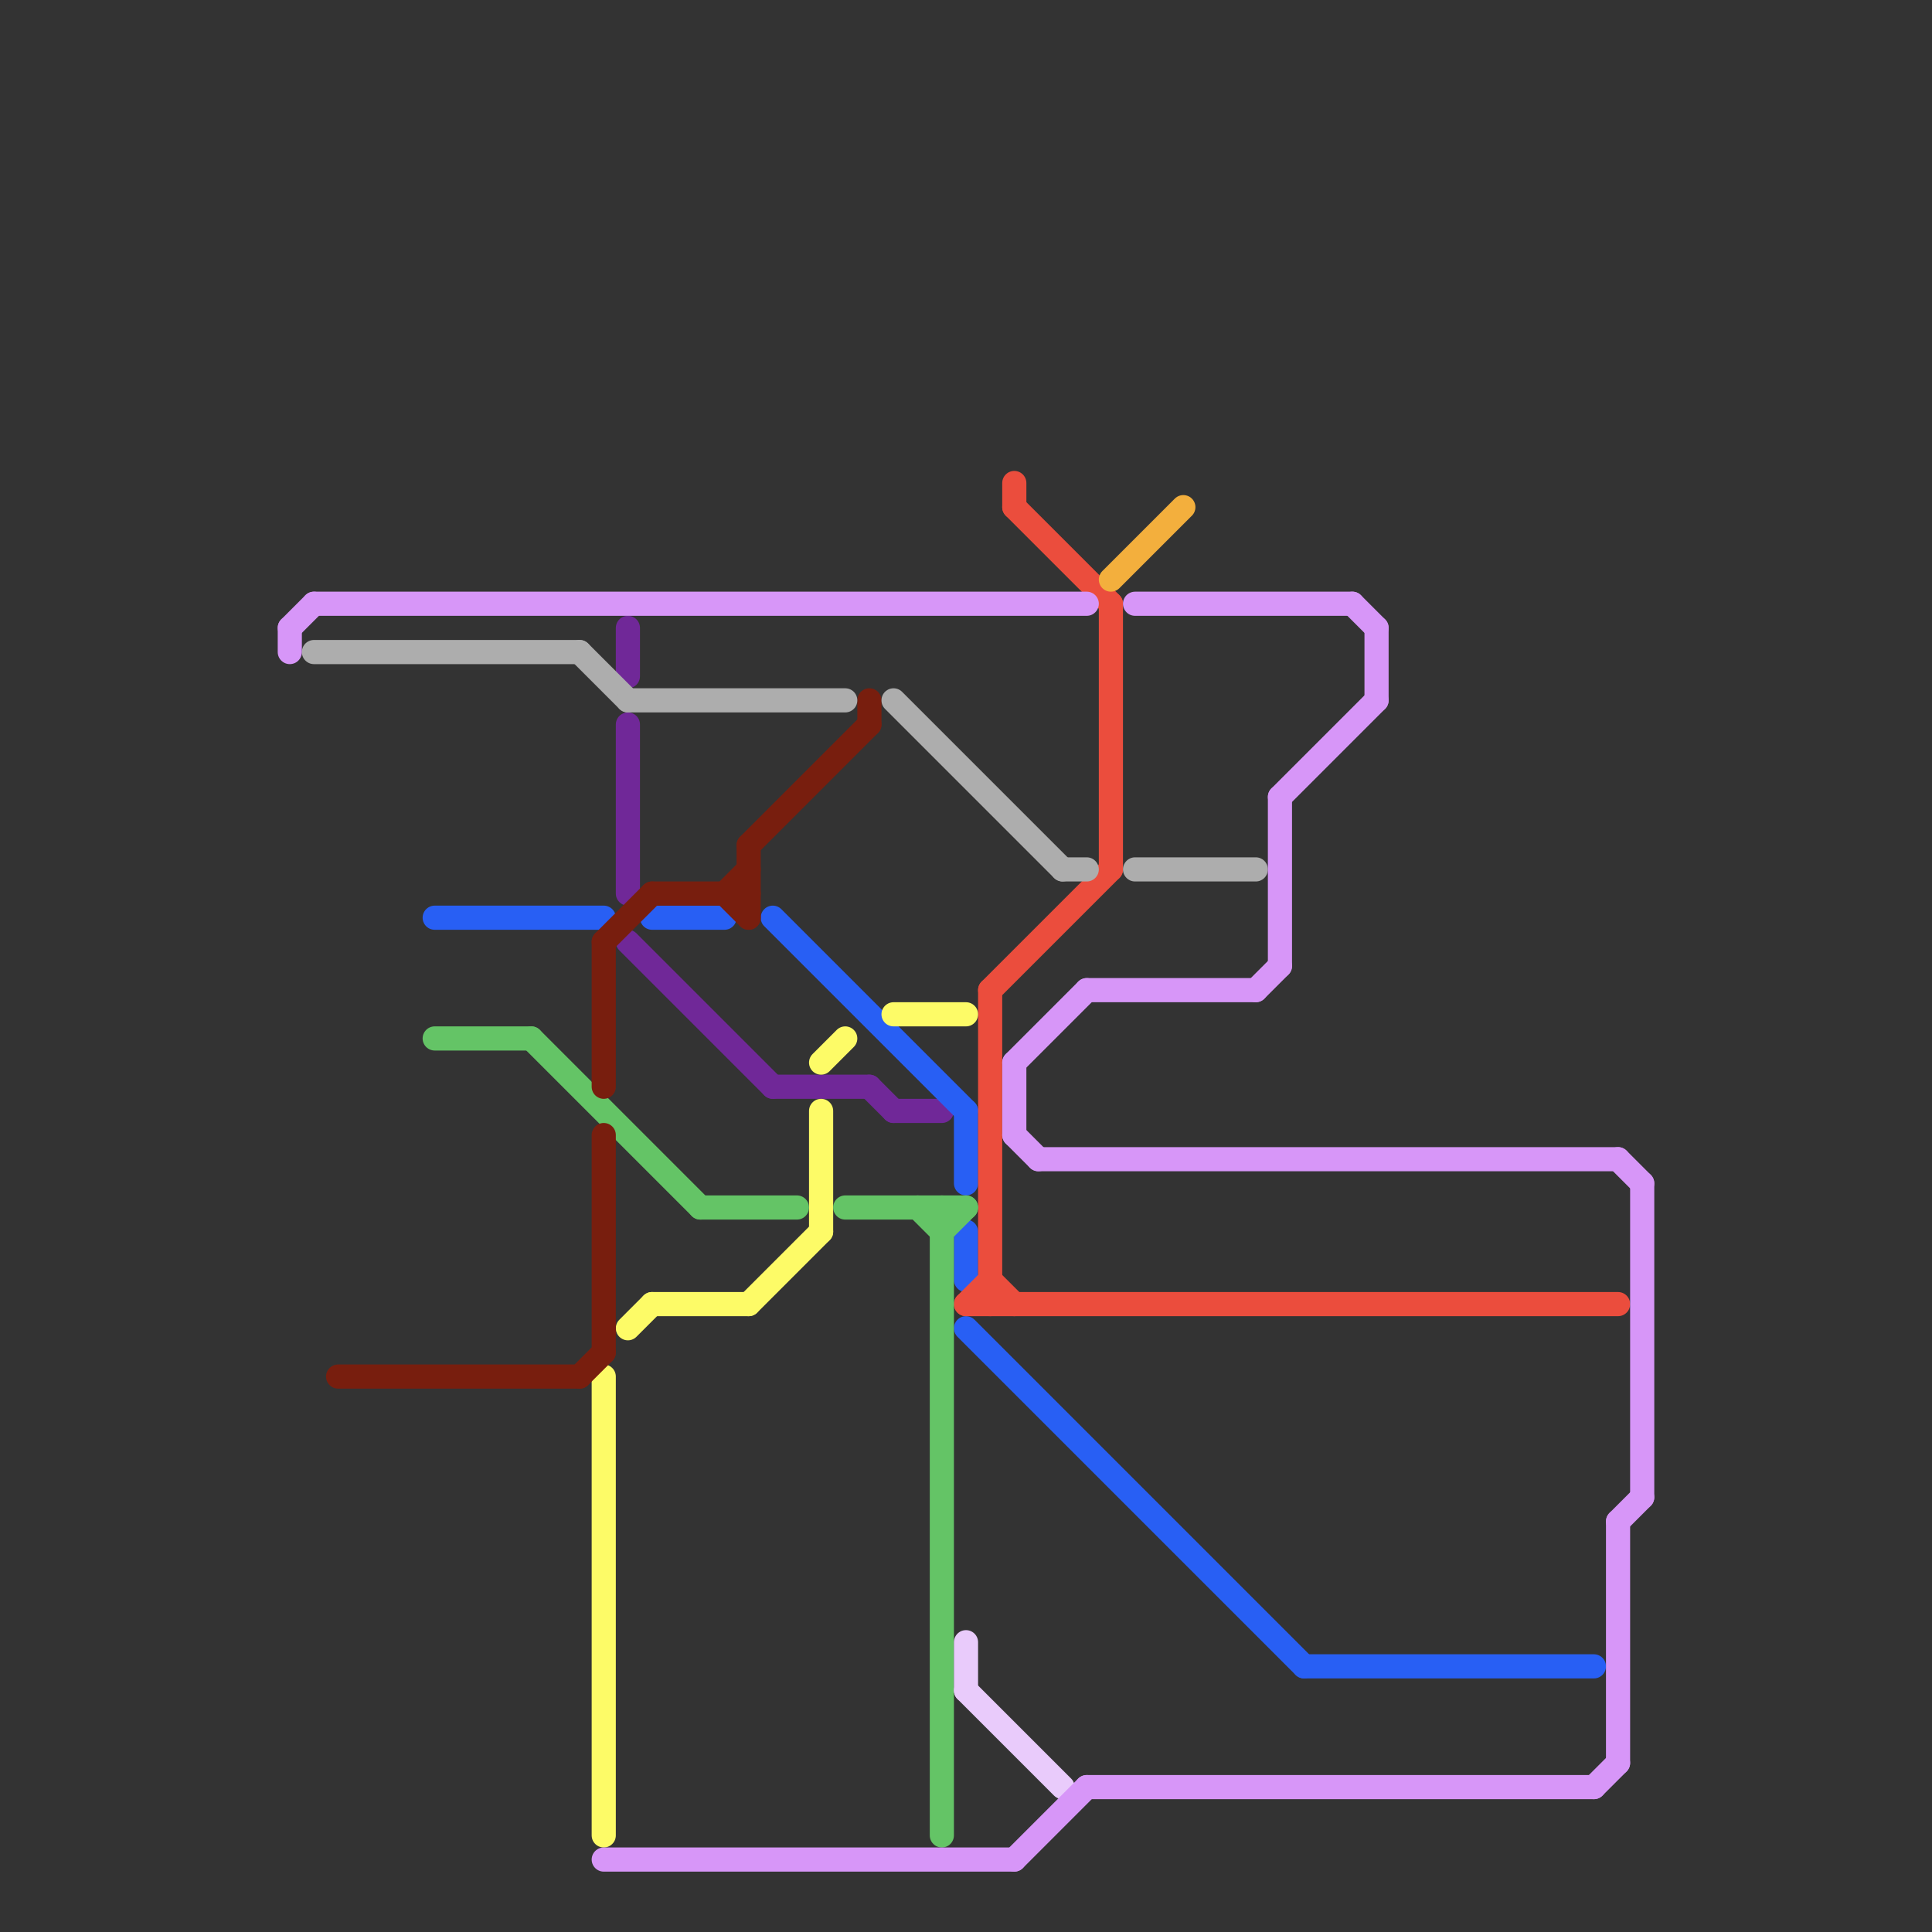 
<svg version="1.1" xmlns="http://www.w3.org/2000/svg" viewBox="0 0 80 80">
<rect x="0" y="0" width="80" height="80" fill="#333333" stroke="none"/>
<style>text { font: 1px Helvetica; font-weight: 600; white-space: pre; dominant-baseline: central; } line { stroke-width: 1; fill: none; stroke-linecap: round; stroke-linejoin: round; } .c0 { stroke: #702898 } .c1 { stroke: #285ff4 } .c2 { stroke: #eb4d3d } .c3 { stroke: #fdfb67 } .c4 { stroke: #64c466 } .c5 { stroke: #f3af3d } .c6 { stroke: #781e0e } .c7 { stroke: #adadad } .c8 { stroke: #e9cbfb } .c9 { stroke: #d796f8 } .w1 { stroke-width: 1; }</style><defs><g id="wm-xf"><circle r="1.2" fill="#000"/><circle r="0.9" fill="#fff"/><circle r="0.6" fill="#000"/><circle r="0.3" fill="#fff"/></g><g id="wm"><circle r="0.6" fill="#000"/><circle r="0.3" fill="#fff"/></g></defs><line class="c0 " x1="37" y1="46" x2="39" y2="46"/><line class="c0 " x1="26" y1="39" x2="32" y2="45"/><line class="c0 " x1="36" y1="45" x2="37" y2="46"/><line class="c0 " x1="26" y1="26" x2="26" y2="28"/><line class="c0 " x1="32" y1="45" x2="36" y2="45"/><line class="c0 " x1="26" y1="30" x2="26" y2="37"/><line class="c1 " x1="54" y1="69" x2="66" y2="69"/><line class="c1 " x1="18" y1="38" x2="25" y2="38"/><line class="c1 " x1="32" y1="38" x2="40" y2="46"/><line class="c1 " x1="40" y1="55" x2="54" y2="69"/><line class="c1 " x1="27" y1="38" x2="30" y2="38"/><line class="c1 " x1="40" y1="46" x2="40" y2="49"/><line class="c1 " x1="40" y1="51" x2="40" y2="53"/><line class="c2 " x1="40" y1="54" x2="67" y2="54"/><line class="c2 " x1="46" y1="25" x2="46" y2="36"/><line class="c2 " x1="40" y1="54" x2="41" y2="53"/><line class="c2 " x1="41" y1="53" x2="42" y2="54"/><line class="c2 " x1="41" y1="41" x2="46" y2="36"/><line class="c2 " x1="42" y1="21" x2="46" y2="25"/><line class="c2 " x1="42" y1="20" x2="42" y2="21"/><line class="c2 " x1="41" y1="41" x2="41" y2="54"/><line class="c3 " x1="31" y1="54" x2="34" y2="51"/><line class="c3 " x1="34" y1="46" x2="34" y2="51"/><line class="c3 " x1="26" y1="55" x2="27" y2="54"/><line class="c3 " x1="27" y1="54" x2="31" y2="54"/><line class="c3 " x1="34" y1="44" x2="35" y2="43"/><line class="c3 " x1="25" y1="57" x2="25" y2="76"/><line class="c3 " x1="37" y1="42" x2="40" y2="42"/><line class="c4 " x1="38" y1="50" x2="39" y2="51"/><line class="c4 " x1="39" y1="50" x2="39" y2="76"/><line class="c4 " x1="39" y1="51" x2="40" y2="50"/><line class="c4 " x1="29" y1="50" x2="33" y2="50"/><line class="c4 " x1="22" y1="43" x2="29" y2="50"/><line class="c4 " x1="35" y1="50" x2="40" y2="50"/><line class="c4 " x1="18" y1="43" x2="22" y2="43"/><line class="c5 " x1="46" y1="24" x2="49" y2="21"/><line class="c6 " x1="24" y1="57" x2="25" y2="56"/><line class="c6 " x1="31" y1="35" x2="31" y2="38"/><line class="c6 " x1="25" y1="47" x2="25" y2="56"/><line class="c6 " x1="14" y1="57" x2="24" y2="57"/><line class="c6 " x1="25" y1="39" x2="27" y2="37"/><line class="c6 " x1="36" y1="29" x2="36" y2="30"/><line class="c6 " x1="25" y1="39" x2="25" y2="45"/><line class="c6 " x1="30" y1="37" x2="31" y2="36"/><line class="c6 " x1="27" y1="37" x2="31" y2="37"/><line class="c6 " x1="30" y1="37" x2="31" y2="38"/><line class="c6 " x1="31" y1="35" x2="36" y2="30"/><line class="c7 " x1="24" y1="27" x2="26" y2="29"/><line class="c7 " x1="26" y1="29" x2="35" y2="29"/><line class="c7 " x1="44" y1="36" x2="45" y2="36"/><line class="c7 " x1="47" y1="36" x2="52" y2="36"/><line class="c7 " x1="13" y1="27" x2="24" y2="27"/><line class="c7 " x1="37" y1="29" x2="44" y2="36"/><line class="c8 " x1="40" y1="70" x2="44" y2="74"/><line class="c8 " x1="40" y1="68" x2="40" y2="70"/><line class="c9 " x1="66" y1="74" x2="67" y2="73"/><line class="c9 " x1="47" y1="25" x2="56" y2="25"/><line class="c9 " x1="52" y1="41" x2="53" y2="40"/><line class="c9 " x1="42" y1="44" x2="42" y2="47"/><line class="c9 " x1="13" y1="25" x2="45" y2="25"/><line class="c9 " x1="53" y1="33" x2="57" y2="29"/><line class="c9 " x1="42" y1="77" x2="45" y2="74"/><line class="c9 " x1="68" y1="49" x2="68" y2="62"/><line class="c9 " x1="12" y1="26" x2="13" y2="25"/><line class="c9 " x1="12" y1="26" x2="12" y2="27"/><line class="c9 " x1="56" y1="25" x2="57" y2="26"/><line class="c9 " x1="53" y1="33" x2="53" y2="40"/><line class="c9 " x1="57" y1="26" x2="57" y2="29"/><line class="c9 " x1="42" y1="47" x2="43" y2="48"/><line class="c9 " x1="67" y1="63" x2="67" y2="73"/><line class="c9 " x1="45" y1="41" x2="52" y2="41"/><line class="c9 " x1="43" y1="48" x2="67" y2="48"/><line class="c9 " x1="25" y1="77" x2="42" y2="77"/><line class="c9 " x1="67" y1="63" x2="68" y2="62"/><line class="c9 " x1="45" y1="74" x2="66" y2="74"/><line class="c9 " x1="42" y1="44" x2="45" y2="41"/><line class="c9 " x1="67" y1="48" x2="68" y2="49"/>
</svg>
